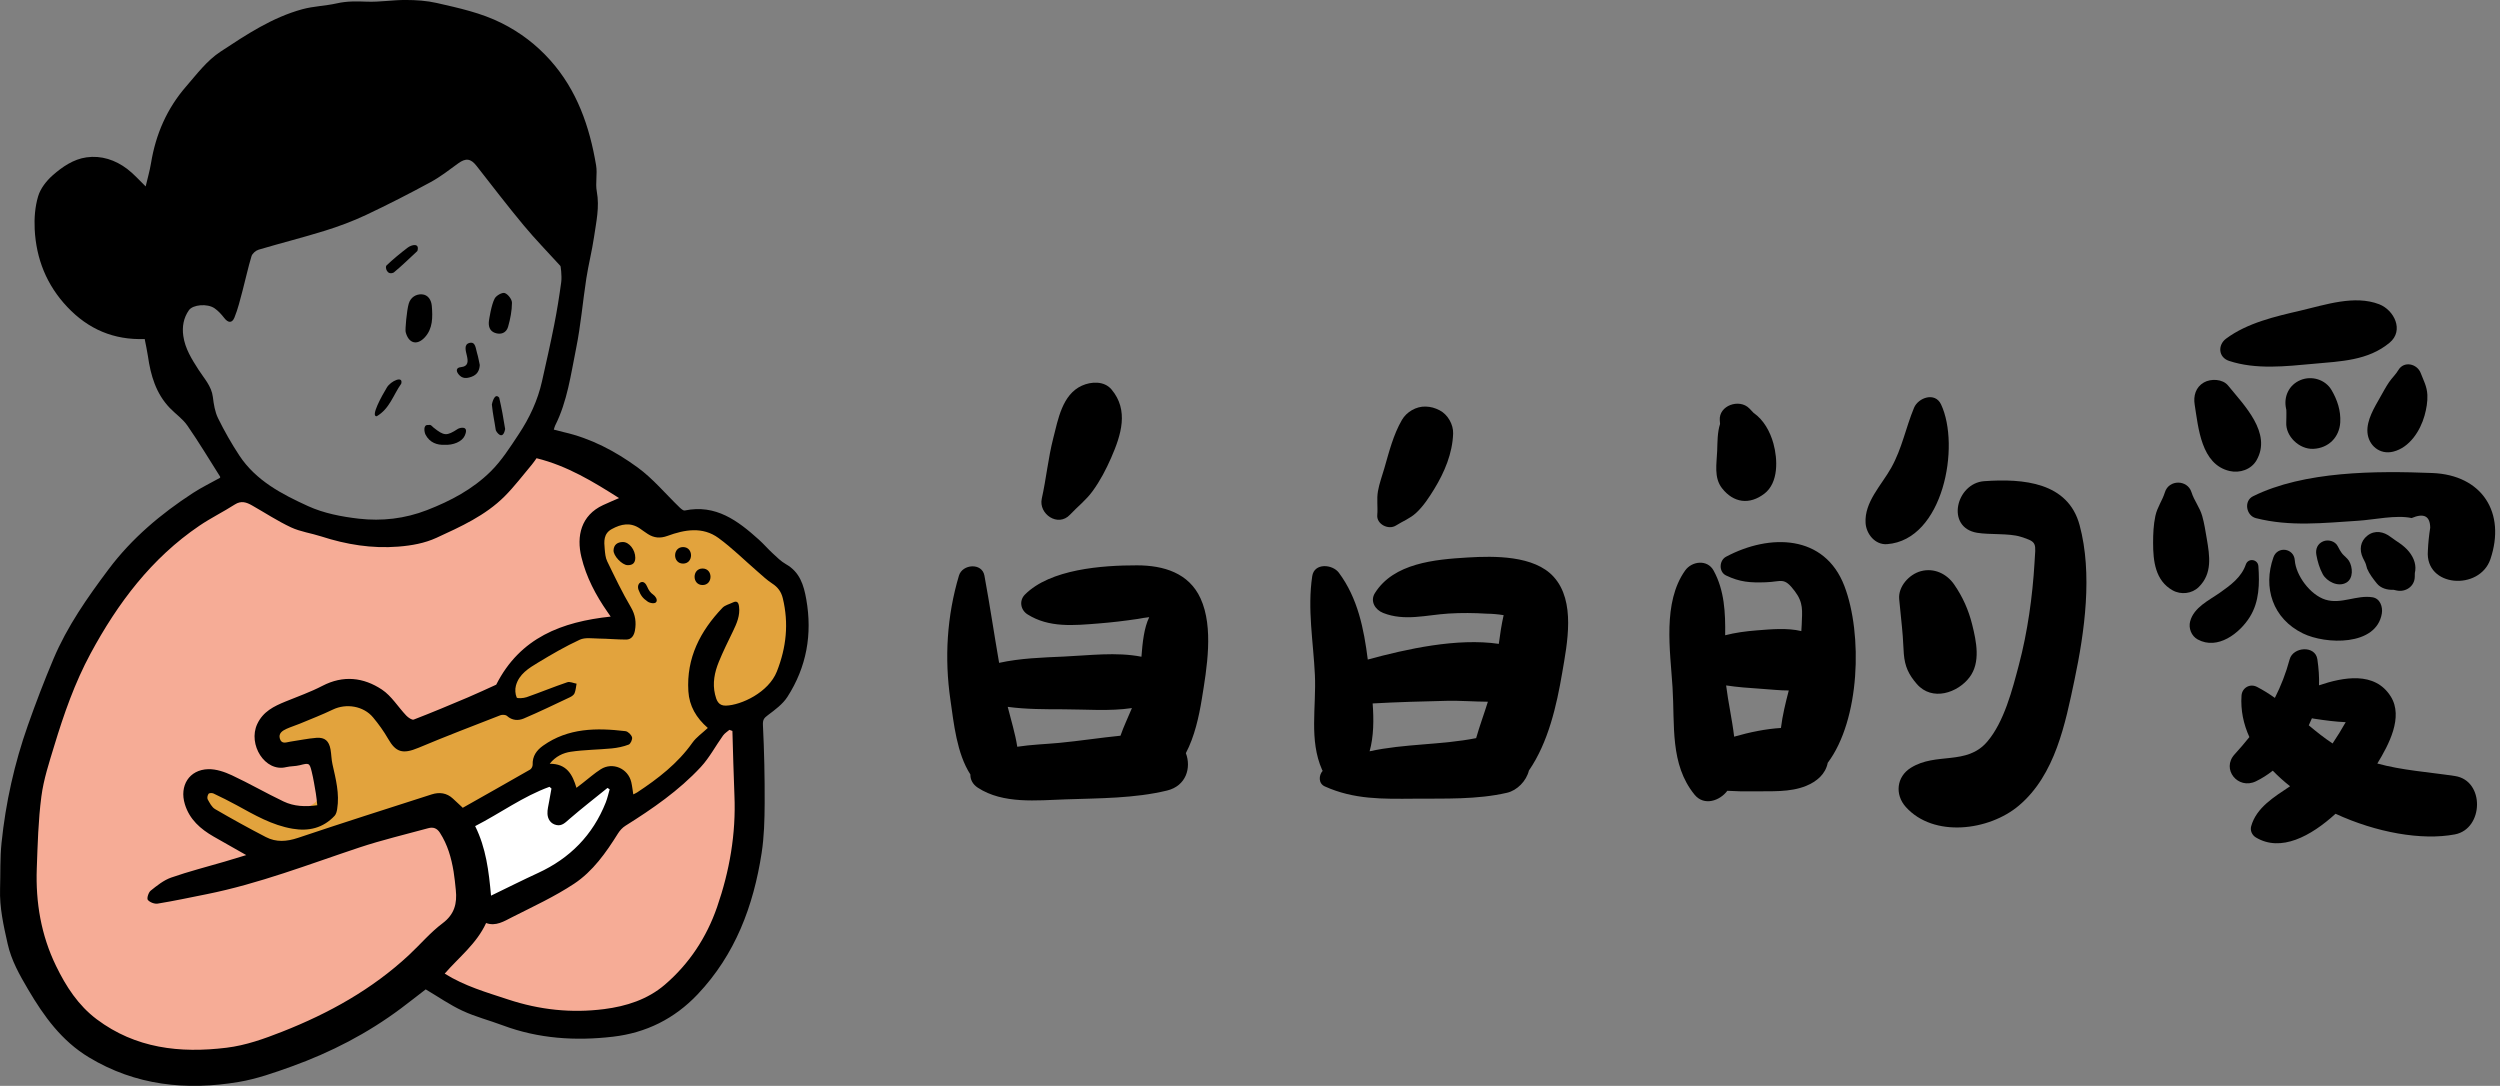 <svg width="198" height="86" viewBox="0 0 198 86" fill="none" xmlns="http://www.w3.org/2000/svg">
<rect x="0" y="0" width="198" height="86" fill="#808080" stroke="none"/>
<g clip-path="url(#clip0)">
<path d="M19.505 38.916C19.505 38.916 8.801 40.47 4.711 54.591C2.44 65.524 -3.013 75.091 10.618 83.289C16.071 84.656 25.614 84.2 33.338 76.457C36.065 78.734 45.698 82.111 49.287 80.423C52.878 78.735 60.151 76.008 59.014 57.556C54.466 42.516 51.554 36.397 42.447 35.245C38.773 38.861 30.41 45.749 19.505 38.916Z" fill="#F6AC96"/>
<path d="M25.614 62.791L25.16 59.574C25.16 59.574 21.978 59.604 21.524 58.693C21.07 57.782 24.251 55.048 28.34 55.048C31.067 55.503 31.521 57.782 31.521 57.782L39.28 55.452C39.28 55.452 41.106 51.351 44.266 50.467C47.425 49.583 48.92 49.262 48.855 48.967C48.79 48.672 45.678 42.965 46.552 41.947C47.425 40.929 48.227 39.63 52.37 41.418C55.659 41.351 61.512 41.84 62.875 48.217C62.875 51.862 61.512 56.417 57.422 56.873C55.151 59.607 49.289 63.973 49.289 63.973C49.289 63.973 49.698 60.061 46.971 61.884C44.7 63.706 44.266 64.241 44.266 64.241C44.266 64.241 46.062 60.971 43.335 61.884C40.608 62.795 37.188 64.241 37.188 64.241C37.188 64.241 35.611 63.25 34.247 63.706C32.884 64.161 22.8 68.583 21.481 67.511C20.161 66.44 14.254 63.706 16.071 62.339C17.89 61.879 23.343 66.435 25.614 62.791Z" fill="#E2A33D"/>
<path d="M36.974 64.613L38.337 71.901C38.337 71.901 46.595 68.604 48.147 65.47C48.977 63.3 50.607 59.602 46.971 61.879C43.789 64.156 44.265 63.54 44.265 63.54C44.265 63.54 45.875 58.976 41.197 62.021C37.749 64.469 36.974 64.613 36.974 64.613Z" fill="white"/>
<path d="M55.642 46.335C56.482 46.335 56.484 45.026 55.642 45.026C54.802 45.028 54.8 46.335 55.642 46.335Z" fill="black"/>
<path d="M54.099 44.637C54.939 44.637 54.941 43.328 54.099 43.328C53.259 43.328 53.257 44.637 54.099 44.637Z" fill="black"/>
<path d="M50.565 46.697C50.744 47.159 50.894 47.373 51.305 47.653C51.48 47.772 51.878 47.845 51.98 47.671C52.093 47.477 51.903 47.211 51.727 47.09C51.498 46.934 51.373 46.735 51.263 46.479C51.163 46.246 51.006 46.044 50.787 46.104C50.598 46.158 50.466 46.394 50.565 46.697Z" fill="black"/>
<path d="M33.716 78.358C33.086 78.842 32.428 79.363 31.757 79.865C29.106 81.847 26.195 83.349 23.094 84.466C21.728 84.958 20.335 85.45 18.912 85.69C14.754 86.391 10.74 85.974 7.038 83.739C4.883 82.438 3.481 80.496 2.231 78.371C1.55 77.213 0.9 76.069 0.605 74.748C0.282 73.314 -0.042 71.88 0.005 70.395C0.044 69.181 -0.003 67.958 0.122 66.754C0.449 63.574 1.142 60.467 2.205 57.453C2.829 55.682 3.502 53.924 4.232 52.193C5.324 49.601 6.933 47.312 8.609 45.075C10.44 42.635 12.741 40.699 15.283 39.045C15.968 38.599 16.708 38.243 17.432 37.839C17.432 37.818 17.446 37.772 17.431 37.747C16.574 36.393 15.749 35.017 14.837 33.701C14.47 33.17 13.902 32.785 13.448 32.311C12.35 31.166 11.933 29.729 11.716 28.207C11.649 27.742 11.54 27.282 11.459 26.851C9.014 26.938 6.999 26.079 5.331 24.313C3.691 22.577 2.864 20.501 2.747 18.15C2.704 17.281 2.774 16.364 3.023 15.538C3.207 14.924 3.676 14.323 4.17 13.887C4.934 13.216 5.814 12.608 6.846 12.463C8.023 12.297 9.127 12.664 10.072 13.378C10.6 13.777 11.041 14.289 11.537 14.765C11.679 14.154 11.858 13.544 11.96 12.923C12.335 10.634 13.216 8.6 14.752 6.834C15.604 5.854 16.377 4.806 17.476 4.083C19.517 2.739 21.561 1.381 23.951 0.729C24.836 0.488 25.779 0.47 26.676 0.266C27.47 0.085 28.243 0.1 29.048 0.132C30.077 0.172 31.11 -0.007 32.142 -0.002C32.961 0.001 33.799 0.055 34.594 0.237C36.344 0.637 38.103 1.014 39.736 1.833C41.213 2.573 42.487 3.549 43.583 4.774C45.705 7.149 46.697 10.027 47.212 13.099C47.325 13.774 47.142 14.5 47.267 15.172C47.494 16.402 47.22 17.579 47.048 18.766C46.888 19.864 46.609 20.946 46.438 22.044C46.153 23.895 45.998 25.768 45.627 27.6C45.209 29.666 44.934 31.784 43.967 33.706C43.927 33.786 43.91 33.878 43.861 34.025C44.137 34.096 44.391 34.168 44.648 34.226C46.804 34.715 48.736 35.738 50.492 37.016C51.718 37.908 52.713 39.118 53.818 40.182C53.935 40.294 54.116 40.456 54.233 40.431C56.696 39.922 58.438 41.243 60.105 42.742C60.485 43.083 60.819 43.477 61.195 43.823C61.528 44.13 61.855 44.463 62.244 44.682C63.341 45.3 63.657 46.33 63.857 47.465C64.347 50.237 63.881 52.832 62.363 55.193C61.992 55.769 61.384 56.216 60.823 56.635C60.514 56.866 60.404 56.995 60.424 57.428C60.526 59.491 60.571 61.559 60.561 63.625C60.554 64.939 60.52 66.27 60.32 67.566C59.672 71.755 58.236 75.597 55.256 78.747C53.413 80.695 51.156 81.804 48.548 82.107C45.59 82.452 42.652 82.269 39.818 81.208C38.763 80.813 37.659 80.531 36.642 80.059C35.636 79.594 34.716 78.949 33.716 78.358ZM42.494 36.291C42.404 36.416 42.276 36.615 42.126 36.793C41.411 37.64 40.742 38.534 39.959 39.316C38.435 40.836 36.488 41.712 34.572 42.593C33.639 43.023 32.6 43.21 31.551 43.292C29.452 43.46 27.43 43.128 25.44 42.484C24.649 42.228 23.797 42.115 23.054 41.769C21.985 41.27 20.99 40.612 19.959 40.028C19.522 39.78 19.104 39.631 18.6 39.954C17.681 40.543 16.693 41.026 15.791 41.638C11.993 44.215 9.326 47.769 7.173 51.759C5.922 54.078 5.057 56.554 4.296 59.066C3.895 60.387 3.454 61.721 3.277 63.081C3.031 64.966 2.981 66.879 2.913 68.783C2.816 71.469 3.252 74.06 4.438 76.5C5.229 78.129 6.196 79.627 7.664 80.729C10.742 83.036 14.251 83.431 17.935 82.981C19.48 82.792 20.931 82.269 22.371 81.702C26.052 80.252 29.464 78.358 32.381 75.646C33.28 74.81 34.081 73.851 35.055 73.121C36.002 72.411 36.209 71.549 36.101 70.493C36.05 70.004 36.005 69.511 35.925 69.026C35.745 67.941 35.451 66.898 34.843 65.957C34.601 65.58 34.302 65.488 33.914 65.594C32.092 66.094 30.247 66.528 28.455 67.124C24.452 68.457 20.51 69.99 16.355 70.822C15.069 71.08 13.785 71.355 12.492 71.566C12.242 71.608 11.861 71.463 11.707 71.271C11.614 71.154 11.758 70.68 11.933 70.541C12.434 70.139 12.965 69.711 13.558 69.503C14.949 69.017 16.382 68.654 17.797 68.239C18.336 68.082 18.872 67.914 19.502 67.723C18.57 67.194 17.741 66.73 16.92 66.257C15.879 65.657 15.011 64.904 14.642 63.697C14.193 62.235 14.984 60.958 16.491 60.919C17.113 60.902 17.785 61.132 18.363 61.401C19.75 62.049 21.081 62.821 22.464 63.479C23.284 63.869 24.183 63.911 25.128 63.775C25.09 63.447 25.068 63.141 25.016 62.841C24.918 62.264 24.826 61.682 24.687 61.113C24.515 60.412 24.474 60.42 23.74 60.606C23.388 60.695 23.009 60.673 22.656 60.758C20.986 61.167 19.619 58.959 20.372 57.346C20.838 56.348 21.693 55.938 22.615 55.56C23.592 55.16 24.597 54.808 25.529 54.322C27.184 53.46 28.789 53.646 30.249 54.615C31.01 55.121 31.526 55.992 32.178 56.675C32.33 56.834 32.63 57.043 32.769 56.99C34.212 56.434 35.638 55.834 37.062 55.232C37.843 54.902 38.607 54.538 39.3 54.227C41.193 50.488 44.508 49.244 48.366 48.834C48.272 48.697 48.192 48.581 48.11 48.464C47.181 47.133 46.432 45.707 46.048 44.126C45.643 42.472 46.011 40.813 47.768 40.002C48.21 39.798 48.661 39.609 49.029 39.448C47.006 38.163 44.94 36.895 42.494 36.291ZM44.376 21.055C43.406 19.988 42.395 18.955 41.475 17.847C40.194 16.307 38.976 14.713 37.741 13.136C37.278 12.545 36.887 12.503 36.284 12.943C35.576 13.46 34.875 14.008 34.108 14.423C32.425 15.336 30.718 16.211 28.986 17.027C27.934 17.522 26.833 17.932 25.723 18.277C23.989 18.816 22.226 19.257 20.485 19.774C20.26 19.841 19.984 20.077 19.919 20.291C19.645 21.192 19.453 22.116 19.209 23.026C19.017 23.742 18.847 24.47 18.566 25.154C18.376 25.617 18.062 25.575 17.758 25.182C17.538 24.897 17.285 24.618 16.991 24.415C16.42 24.022 15.276 24.125 14.964 24.566C14.53 25.179 14.416 25.884 14.517 26.605C14.657 27.608 15.188 28.448 15.726 29.286C16.163 29.97 16.753 30.571 16.86 31.449C16.928 32.018 17.023 32.619 17.27 33.123C17.77 34.139 18.334 35.132 18.957 36.078C20.273 38.074 22.336 39.144 24.403 40.086C25.639 40.651 27.054 40.923 28.415 41.079C30.245 41.288 32.056 41.086 33.826 40.398C35.695 39.671 37.435 38.748 38.851 37.35C39.723 36.49 40.403 35.417 41.087 34.384C41.936 33.103 42.587 31.715 42.926 30.2C43.257 28.72 43.594 27.241 43.888 25.753C44.112 24.623 44.294 23.483 44.449 22.341C44.513 21.865 44.403 20.998 44.376 21.055ZM45.655 62.396C45.834 62.258 45.991 62.138 46.149 62.016C46.625 61.649 47.078 61.242 47.584 60.922C48.521 60.331 49.74 60.86 49.996 61.939C50.069 62.25 50.101 62.57 50.156 62.915C50.273 62.856 50.373 62.818 50.462 62.759C52.115 61.667 53.67 60.474 54.836 58.826C55.15 58.383 55.63 58.058 56.058 57.654C55.143 56.857 54.59 55.916 54.518 54.743C54.356 52.109 55.46 49.981 57.219 48.138C57.419 47.928 57.76 47.855 58.035 47.719C58.386 47.545 58.495 47.734 58.533 48.044C58.622 48.752 58.354 49.368 58.057 49.983C57.668 50.79 57.267 51.592 56.93 52.42C56.594 53.243 56.417 54.11 56.631 54.999C56.738 55.448 56.886 55.906 57.496 55.886C58.713 55.846 60.873 54.84 61.528 53.182C62.282 51.27 62.478 49.367 61.997 47.378C61.873 46.87 61.606 46.502 61.158 46.214C60.736 45.941 60.365 45.584 59.983 45.253C58.959 44.369 57.995 43.406 56.906 42.611C55.645 41.69 54.223 41.946 52.867 42.442C52.289 42.653 51.803 42.609 51.312 42.296C51.094 42.159 50.891 42.003 50.679 41.858C49.929 41.347 49.194 41.498 48.458 41.9C47.789 42.263 47.836 42.879 47.893 43.488C47.923 43.815 47.95 44.165 48.088 44.451C48.686 45.682 49.276 46.921 49.969 48.096C50.326 48.704 50.401 49.29 50.288 49.929C50.223 50.301 50.032 50.656 49.59 50.654C48.865 50.653 48.142 50.582 47.417 50.574C46.913 50.567 46.342 50.47 45.916 50.666C44.785 51.188 43.701 51.819 42.632 52.466C41.891 52.914 41.108 53.382 40.86 54.304C40.78 54.599 40.805 54.969 40.922 55.243C40.961 55.334 41.462 55.302 41.712 55.215C42.789 54.838 43.846 54.401 44.925 54.035C45.136 53.962 45.416 54.105 45.665 54.147C45.617 54.401 45.6 54.667 45.505 54.903C45.451 55.037 45.284 55.153 45.142 55.22C43.93 55.792 42.721 56.379 41.487 56.904C41.049 57.09 40.565 57.073 40.151 56.7C40.044 56.605 39.783 56.588 39.635 56.646C37.468 57.49 35.296 58.319 33.154 59.221C31.885 59.755 31.348 59.573 30.743 58.518C30.401 57.92 29.99 57.351 29.549 56.821C28.794 55.91 27.419 55.69 26.367 56.196C25.514 56.606 24.627 56.948 23.752 57.313C23.401 57.458 23.034 57.569 22.686 57.726C22.361 57.875 22.035 58.086 22.169 58.513C22.312 58.974 22.7 58.779 23.006 58.736C23.692 58.64 24.372 58.488 25.061 58.436C25.736 58.386 26.06 58.687 26.179 59.36C26.247 59.745 26.245 60.144 26.331 60.522C26.593 61.696 26.903 62.864 26.703 64.083C26.673 64.268 26.619 64.482 26.501 64.611C25.589 65.585 24.458 65.853 23.168 65.634C21.546 65.359 20.158 64.547 18.748 63.774C18.144 63.442 17.523 63.137 16.9 62.841C16.794 62.791 16.569 62.801 16.517 62.871C16.437 62.982 16.389 63.203 16.449 63.31C16.606 63.591 16.774 63.929 17.033 64.08C18.358 64.85 19.699 65.594 21.06 66.297C21.875 66.719 22.713 66.657 23.6 66.359C27.116 65.177 30.651 64.053 34.183 62.918C34.793 62.722 35.377 62.789 35.872 63.25C36.162 63.519 36.453 63.79 36.653 63.976C38.47 62.948 40.232 61.957 41.983 60.951C42.091 60.889 42.191 60.695 42.186 60.568C42.158 59.884 42.502 59.419 43.016 59.054C45.007 57.644 47.253 57.639 49.536 57.907C49.735 57.931 49.996 58.187 50.057 58.388C50.106 58.55 49.942 58.913 49.792 58.972C49.366 59.136 48.903 59.23 48.447 59.275C47.367 59.379 46.275 59.38 45.204 59.539C44.608 59.628 44.01 59.893 43.537 60.489C44.89 60.484 45.344 61.344 45.655 62.396ZM35.22 77.111C36.802 78.102 38.527 78.591 40.239 79.157C42.736 79.984 45.254 80.25 47.84 79.922C49.602 79.699 51.293 79.157 52.651 77.992C54.582 76.336 55.961 74.246 56.794 71.835C57.783 68.979 58.296 66.039 58.167 63C58.096 61.297 58.059 59.595 58.007 57.892C57.928 57.862 57.848 57.832 57.77 57.803C57.599 57.952 57.392 58.075 57.264 58.255C56.671 59.082 56.188 60.008 55.504 60.747C53.77 62.615 51.681 64.053 49.531 65.403C49.299 65.548 49.092 65.776 48.945 66.01C47.998 67.527 46.954 69.009 45.468 69.993C43.927 71.013 42.226 71.797 40.571 72.635C39.925 72.964 39.264 73.387 38.499 73.103C37.744 74.748 36.351 75.808 35.22 77.111ZM38.89 70.936C40.167 70.318 41.383 69.707 42.617 69.138C45.137 67.978 46.949 66.144 47.977 63.553C48.108 63.218 48.184 62.861 48.285 62.515C48.229 62.478 48.17 62.441 48.113 62.404C47.106 63.219 46.081 64.015 45.101 64.862C44.783 65.136 44.513 65.443 44.065 65.342C43.619 65.244 43.384 64.89 43.36 64.462C43.342 64.127 43.441 63.785 43.496 63.449C43.551 63.116 43.616 62.786 43.676 62.453C43.624 62.407 43.572 62.361 43.521 62.315C41.428 63.072 39.629 64.405 37.632 65.428C38.494 67.162 38.714 68.991 38.89 70.936Z" fill="black"/>
<path d="M32.373 24.046C32.52 23.548 32.949 23.282 33.42 23.312C33.906 23.344 34.163 23.764 34.2 24.237C34.27 25.116 34.288 26.021 33.644 26.718C33.014 27.396 32.353 27.187 32.127 26.293C32.082 26.115 32.209 24.6 32.373 24.046Z" fill="black"/>
<path d="M39.187 23.629C39.319 23.396 39.78 23.14 39.978 23.21C40.237 23.302 40.55 23.711 40.548 23.982C40.543 24.618 40.416 25.268 40.24 25.882C40.1 26.376 39.656 26.537 39.183 26.358C38.773 26.202 38.672 25.827 38.724 25.41C38.731 25.357 38.913 24.108 39.187 23.629Z" fill="black"/>
<path d="M35.204 35.228C34.626 35.257 34.029 35.061 33.7 34.419C33.604 34.23 33.493 33.611 33.914 33.663C34.148 33.611 34.18 33.74 34.339 33.867C35.177 34.533 35.374 34.547 36.262 33.969C36.403 33.877 37.189 33.663 36.805 34.51C36.591 34.984 35.887 35.27 35.204 35.228Z" fill="black"/>
<path d="M37.998 28.908C37.971 29.366 37.785 29.681 37.346 29.84C36.957 29.981 36.608 30.008 36.316 29.641C36.09 29.36 36.149 29.115 36.48 29.082C37.127 29.017 37.071 28.596 36.979 28.183C36.89 27.784 36.712 27.275 37.189 27.158C37.674 27.038 37.675 27.624 37.782 27.963C37.879 28.27 37.927 28.593 37.998 28.908Z" fill="black"/>
<path d="M33.056 19.88C32.42 20.47 31.827 21.054 31.185 21.583C30.639 21.844 30.481 21.148 30.608 21.027C31.139 20.523 31.708 20.054 32.291 19.611C32.598 19.378 33.26 19.217 33.056 19.88Z" fill="black"/>
<path d="M39.536 31.494C39.729 32.315 39.878 33.149 40.008 33.982C39.81 34.977 39.28 34.167 39.264 34.058C39.132 33.17 39.05 32.933 38.956 32.04C38.955 32.025 39.153 31.037 39.536 31.494Z" fill="black"/>
<path d="M29.836 32.968C29.328 33.006 30.223 31.376 30.648 30.677C30.951 30.177 31.949 29.723 31.78 30.383C31.145 31.28 30.863 32.367 29.836 32.968Z" fill="black"/>
<path d="M50.315 44.18C50.309 44.584 50.111 44.773 49.7 44.761C49.274 44.75 48.564 44.026 48.593 43.573C48.619 43.139 48.902 42.935 49.326 42.928C49.825 42.918 50.316 43.542 50.315 44.18Z" fill="black"/>
</g>
<g clip-path="url(#clip1)">
<path d="M84.744 40.764C85.353 40.115 86.014 39.615 86.539 38.891C87.138 38.066 87.595 37.189 88.003 36.259C88.799 34.443 89.418 32.488 88.03 30.843C87.449 30.154 86.415 30.213 85.683 30.546C84.132 31.248 83.799 33.217 83.419 34.701C83.011 36.293 82.861 37.917 82.509 39.49C82.238 40.697 83.789 41.783 84.744 40.764Z" fill="black"/>
<path d="M90.051 44.775C87.29 44.771 83.177 45.072 81.171 47.094C80.701 47.569 80.825 48.308 81.377 48.657C83.078 49.733 85.046 49.534 86.989 49.38C88.042 49.298 89.081 49.172 90.123 49.018C90.419 48.959 90.718 48.914 91.019 48.88C90.611 49.718 90.489 50.865 90.402 52.013C88.411 51.622 86.277 51.911 84.236 52.001C82.564 52.075 80.796 52.131 79.13 52.498C78.732 50.195 78.389 47.883 77.966 45.585C77.773 44.545 76.221 44.676 75.95 45.585C74.993 48.791 74.794 52.118 75.272 55.424C75.543 57.296 75.774 59.666 76.856 61.342C76.843 61.729 77.029 62.114 77.445 62.387C79.451 63.692 82.104 63.387 84.42 63.309C87.068 63.218 89.85 63.236 92.43 62.611C93.952 62.242 94.36 60.797 93.92 59.648C94.611 58.337 94.956 56.764 95.185 55.357C95.577 52.951 96.139 49.697 95.083 47.394C94.16 45.378 92.159 44.776 90.051 44.775ZM83.891 58.836C82.82 58.936 81.671 58.972 80.567 59.142C80.408 58.096 80.075 57.04 79.811 55.983C81.275 56.18 82.787 56.175 84.236 56.177C85.997 56.179 87.883 56.343 89.649 56.079C89.348 56.813 88.994 57.533 88.743 58.268C87.118 58.429 85.487 58.685 83.891 58.836Z" fill="black"/>
<path d="M110.558 41.622C111.113 41.271 111.663 41.075 112.16 40.618C112.724 40.1 113.191 39.385 113.591 38.732C114.41 37.392 115.036 35.903 115.088 34.333C115.111 33.62 114.665 32.823 114.011 32.492C113.642 32.306 113.328 32.214 112.913 32.2C112.162 32.173 111.401 32.623 111.034 33.256C110.345 34.445 110.016 35.788 109.637 37.097C109.465 37.691 109.239 38.298 109.134 38.901C109.022 39.546 109.136 40.154 109.079 40.789C109.012 41.514 109.964 41.998 110.558 41.622Z" fill="black"/>
<path d="M116.241 44.153C113.624 44.309 110.379 44.599 108.893 46.972C108.488 47.619 108.916 48.296 109.545 48.545C111.248 49.219 112.957 48.703 114.735 48.593C115.74 48.531 116.744 48.541 117.75 48.604C118.2 48.609 118.645 48.649 119.088 48.721C118.919 49.47 118.805 50.23 118.705 50.994C115.406 50.51 111.416 51.396 108.328 52.236C108.021 49.802 107.535 47.373 106.037 45.359C105.532 44.681 104.09 44.56 103.929 45.629C103.536 48.248 104.016 50.824 104.14 53.454C104.259 55.995 103.668 58.608 104.707 60.963C104.721 60.994 104.739 61.02 104.754 61.05C104.435 61.411 104.413 62.054 104.923 62.283C107.24 63.33 109.499 63.277 112.021 63.256C114.461 63.235 116.963 63.338 119.354 62.788C120.159 62.603 120.89 61.85 121.089 61.029C122.629 58.791 123.287 55.872 123.73 53.266C124.125 50.953 124.808 47.63 123.053 45.687C121.512 43.976 118.327 44.028 116.241 44.153ZM108.473 59.503C108.801 58.322 108.811 57.005 108.714 55.713C110.673 55.603 112.644 55.55 114.601 55.505C115.647 55.482 116.751 55.57 117.84 55.577C117.539 56.551 117.184 57.492 116.91 58.46C114.158 59.008 111.205 58.896 108.473 59.503Z" fill="black"/>
<path d="M176.541 28.583C178.674 29.288 181.028 29.013 183.226 28.813C185.394 28.614 187.543 28.563 189.252 27.146C190.43 26.17 189.605 24.55 188.431 24.097C186.479 23.346 184.178 24.138 182.211 24.598C180.19 25.068 177.988 25.57 176.307 26.82C175.633 27.32 175.686 28.301 176.541 28.583Z" fill="black"/>
<path d="M176.585 37.304C177.391 37.491 178.3 37.184 178.718 36.453C179.952 34.296 177.736 32.101 176.464 30.535C176.034 30.005 175.101 29.974 174.546 30.292C173.895 30.666 173.707 31.357 173.818 32.045C174.109 33.864 174.326 36.782 176.585 37.304Z" fill="black"/>
<path d="M181.072 33.453C181.008 34.548 182.1 35.596 183.21 35.549C184.423 35.496 185.277 34.627 185.348 33.453C185.401 32.538 185.12 31.678 184.657 30.891C184.165 30.056 183.088 29.733 182.199 30.102C181.272 30.486 180.847 31.427 181.06 32.378C181.067 32.405 181.072 32.431 181.077 32.459C181.08 32.552 181.083 32.7 181.083 32.713C181.075 32.957 181.087 33.205 181.072 33.453Z" fill="black"/>
<path d="M188.508 31.465C188.044 32.283 187.43 33.282 187.502 34.243C187.579 35.272 188.471 36.038 189.545 35.769C190.847 35.444 191.683 34.12 192.023 32.918C192.168 32.403 192.275 31.812 192.248 31.276C192.217 30.61 191.947 30.138 191.718 29.541C191.435 28.808 190.393 28.558 189.948 29.314C189.747 29.656 189.441 29.933 189.215 30.266C188.953 30.651 188.739 31.058 188.508 31.465Z" fill="black"/>
<path d="M174.776 42.664C174.674 42.063 174.581 41.45 174.415 40.866C174.219 40.177 173.773 39.648 173.567 38.987C173.251 37.973 171.775 37.966 171.461 38.987C171.257 39.649 170.852 40.169 170.705 40.866C170.556 41.565 170.526 42.283 170.526 42.995C170.527 44.427 170.691 45.983 172.075 46.756C172.732 47.123 173.605 47.025 174.142 46.493C175.231 45.421 175.011 44.038 174.776 42.664Z" fill="black"/>
<path d="M192.645 37.463C188.183 37.286 182.485 37.3 178.44 39.303C177.689 39.675 177.893 40.842 178.671 41.038C181.378 41.724 184.006 41.419 186.768 41.243C188.024 41.163 189.776 40.763 191 41.03C191.972 40.617 192.463 40.871 192.473 41.796C192.376 42.401 192.314 43.011 192.287 43.625C192.053 46.523 196.386 46.81 197.241 44.283C198.482 40.604 196.583 37.619 192.645 37.463Z" fill="black"/>
<path d="M178.183 48.868C178.945 47.648 178.96 46.225 178.865 44.844C178.827 44.284 178.054 44.168 177.868 44.711C177.528 45.703 176.695 46.323 175.837 46.928C174.955 47.551 173.758 48.093 173.46 49.21C173.318 49.744 173.552 50.368 174.055 50.643C175.636 51.509 177.376 50.159 178.183 48.868Z" fill="black"/>
<path d="M181.746 44.365C181.677 43.41 180.377 43.223 180.055 44.14C179.21 46.531 179.991 48.992 182.39 50.166C184.187 51.045 188.212 51.196 188.642 48.583C188.725 48.076 188.515 47.401 187.901 47.304C186.644 47.105 185.416 47.881 184.172 47.492C182.974 47.117 181.833 45.583 181.746 44.365Z" fill="black"/>
<path d="M185.824 46.148C186.403 45.816 186.341 44.926 186.044 44.429C185.926 44.232 185.627 43.996 185.525 43.873C185.371 43.686 185.252 43.459 185.142 43.248C184.936 42.851 184.386 42.706 183.989 42.877C183.543 43.069 183.375 43.487 183.456 43.945C183.546 44.46 183.71 45.017 183.964 45.48C184.282 46.054 185.172 46.52 185.824 46.148Z" fill="black"/>
<path d="M188.244 46.206C188.551 46.589 189.068 46.736 189.57 46.712C189.647 46.73 189.726 46.746 189.803 46.764C190.53 46.925 191.238 46.436 191.25 45.683C191.251 45.583 191.253 45.483 191.255 45.385C191.394 44.819 191.22 44.227 190.8 43.702C190.355 43.148 189.823 42.9 189.339 42.526C188.792 42.103 188.09 41.96 187.502 42.419C186.924 42.87 186.842 43.55 187.143 44.189C187.215 44.342 187.323 44.52 187.375 44.681C187.399 44.765 187.481 45.047 187.471 45.026C187.66 45.465 187.942 45.831 188.244 46.206Z" fill="black"/>
<path d="M194.43 61.46C192.31 61.142 190.266 61.014 188.284 60.471C189.179 59.001 190.371 56.797 189.349 55.163C188.083 53.143 185.582 53.632 183.665 54.276C183.69 53.62 183.64 52.944 183.536 52.218C183.372 51.086 181.607 51.227 181.341 52.218C181.045 53.317 180.652 54.324 180.17 55.273C179.722 54.955 179.253 54.66 178.755 54.402C178.188 54.109 177.569 54.48 177.528 55.093C177.451 56.251 177.684 57.35 178.151 58.377C177.784 58.837 177.395 59.292 176.981 59.744C175.912 60.914 177.241 62.565 178.664 61.882C179.138 61.654 179.586 61.367 180.004 61.037C180.423 61.471 180.883 61.883 181.374 62.272C180.09 63.13 178.704 63.966 178.293 65.437C178.198 65.778 178.358 66.139 178.661 66.323C180.637 67.519 183.021 66.23 184.975 64.45C188.187 65.933 191.798 66.584 194.428 66.084C196.715 65.646 196.812 61.818 194.43 61.46ZM183.104 56.887C183.153 56.9 183.203 56.91 183.255 56.918C184.205 57.063 184.981 57.163 185.779 57.196C185.451 57.773 185.11 58.337 184.74 58.883C184.076 58.444 183.459 57.952 182.855 57.445C182.947 57.258 183.029 57.073 183.104 56.887Z" fill="black"/>
<path d="M139.742 39.095C140.868 38.227 140.799 36.382 140.455 35.127C140.195 34.186 139.688 33.259 138.89 32.705C138.777 32.582 138.661 32.46 138.542 32.342C137.756 31.549 136.118 32.111 136.207 33.29C136.217 33.385 136.224 33.481 136.229 33.576C136.011 34.245 136.025 35.047 136 35.716C135.963 36.712 135.725 37.825 136.384 38.668C137.293 39.831 138.561 40.005 139.742 39.095Z" fill="black"/>
<path d="M146.076 46.413C144.511 42.321 140.172 42.249 136.704 44.092C136.152 44.386 136.113 45.293 136.704 45.577C137.801 46.102 138.601 46.159 139.851 46.116C141.13 46.074 141.281 45.67 142.144 46.815C142.845 47.743 142.735 48.36 142.695 49.48C142.688 49.648 142.678 49.815 142.665 49.982C141.545 49.715 140.272 49.836 139.143 49.925C138.251 49.995 137.425 50.108 136.634 50.312C136.657 48.529 136.58 46.761 135.717 45.188C135.222 44.283 133.99 44.437 133.46 45.188C131.67 47.72 132.279 51.503 132.465 54.44C132.654 57.419 132.244 60.533 134.213 62.943C134.962 63.859 136.212 63.425 136.804 62.631C137.49 62.672 138.178 62.687 138.889 62.674C140.269 62.649 141.751 62.769 143.041 62.244C143.899 61.895 144.587 61.298 144.756 60.415C147.319 57.002 147.533 50.223 146.076 46.413ZM137.345 58.344C137.186 56.986 136.869 55.601 136.709 54.286C137.599 54.422 138.504 54.488 139.473 54.552C140.261 54.604 140.983 54.689 141.671 54.686C141.411 55.678 141.172 56.667 141.05 57.655C139.824 57.73 138.561 57.994 137.345 58.344Z" fill="black"/>
<path d="M153.728 32.024C153.254 31.022 151.926 31.493 151.591 32.298C150.929 33.892 150.648 35.503 149.786 37.046C149.012 38.432 147.653 39.757 147.754 41.424C147.805 42.273 148.495 43.171 149.46 43.097C153.913 42.761 155.278 35.306 153.728 32.024Z" fill="black"/>
<path d="M157.145 38.109C154.925 38.265 154.071 41.773 156.582 42.196C157.59 42.365 159.108 42.221 160.028 42.508C161.388 42.933 161.226 42.992 161.134 44.571C160.976 47.245 160.585 50.053 159.897 52.654C159.38 54.612 158.726 57.186 157.381 58.749C155.743 60.651 153.358 59.554 151.344 60.806C150.196 61.517 150.064 62.933 150.935 63.907C153.135 66.366 157.534 65.805 159.902 63.797C162.78 61.36 163.571 57.307 164.301 53.845C165.107 50.022 165.743 45.441 164.705 41.593C163.792 38.193 160.257 37.889 157.145 38.109Z" fill="black"/>
<path d="M152.132 45.237C151.201 45.488 150.328 46.456 150.415 47.447C150.502 48.427 150.626 49.428 150.698 50.374C150.735 50.845 150.745 51.319 150.783 51.791C150.865 52.779 151.158 53.417 151.809 54.169C153.025 55.575 155.058 54.871 155.986 53.641C156.881 52.459 156.528 50.802 156.197 49.467C155.909 48.308 155.449 47.276 154.77 46.292C154.184 45.442 153.177 44.955 152.132 45.237Z" fill="black"/>
</g>
<defs>
<clipPath id="clip0">
<rect width="64.043" height="86" fill="white"/>
</clipPath>
<clipPath id="clip1">
<rect width="122.596" height="43" fill="white" transform="translate(75.021 23.787)"/>
</clipPath>
</defs>
</svg>
